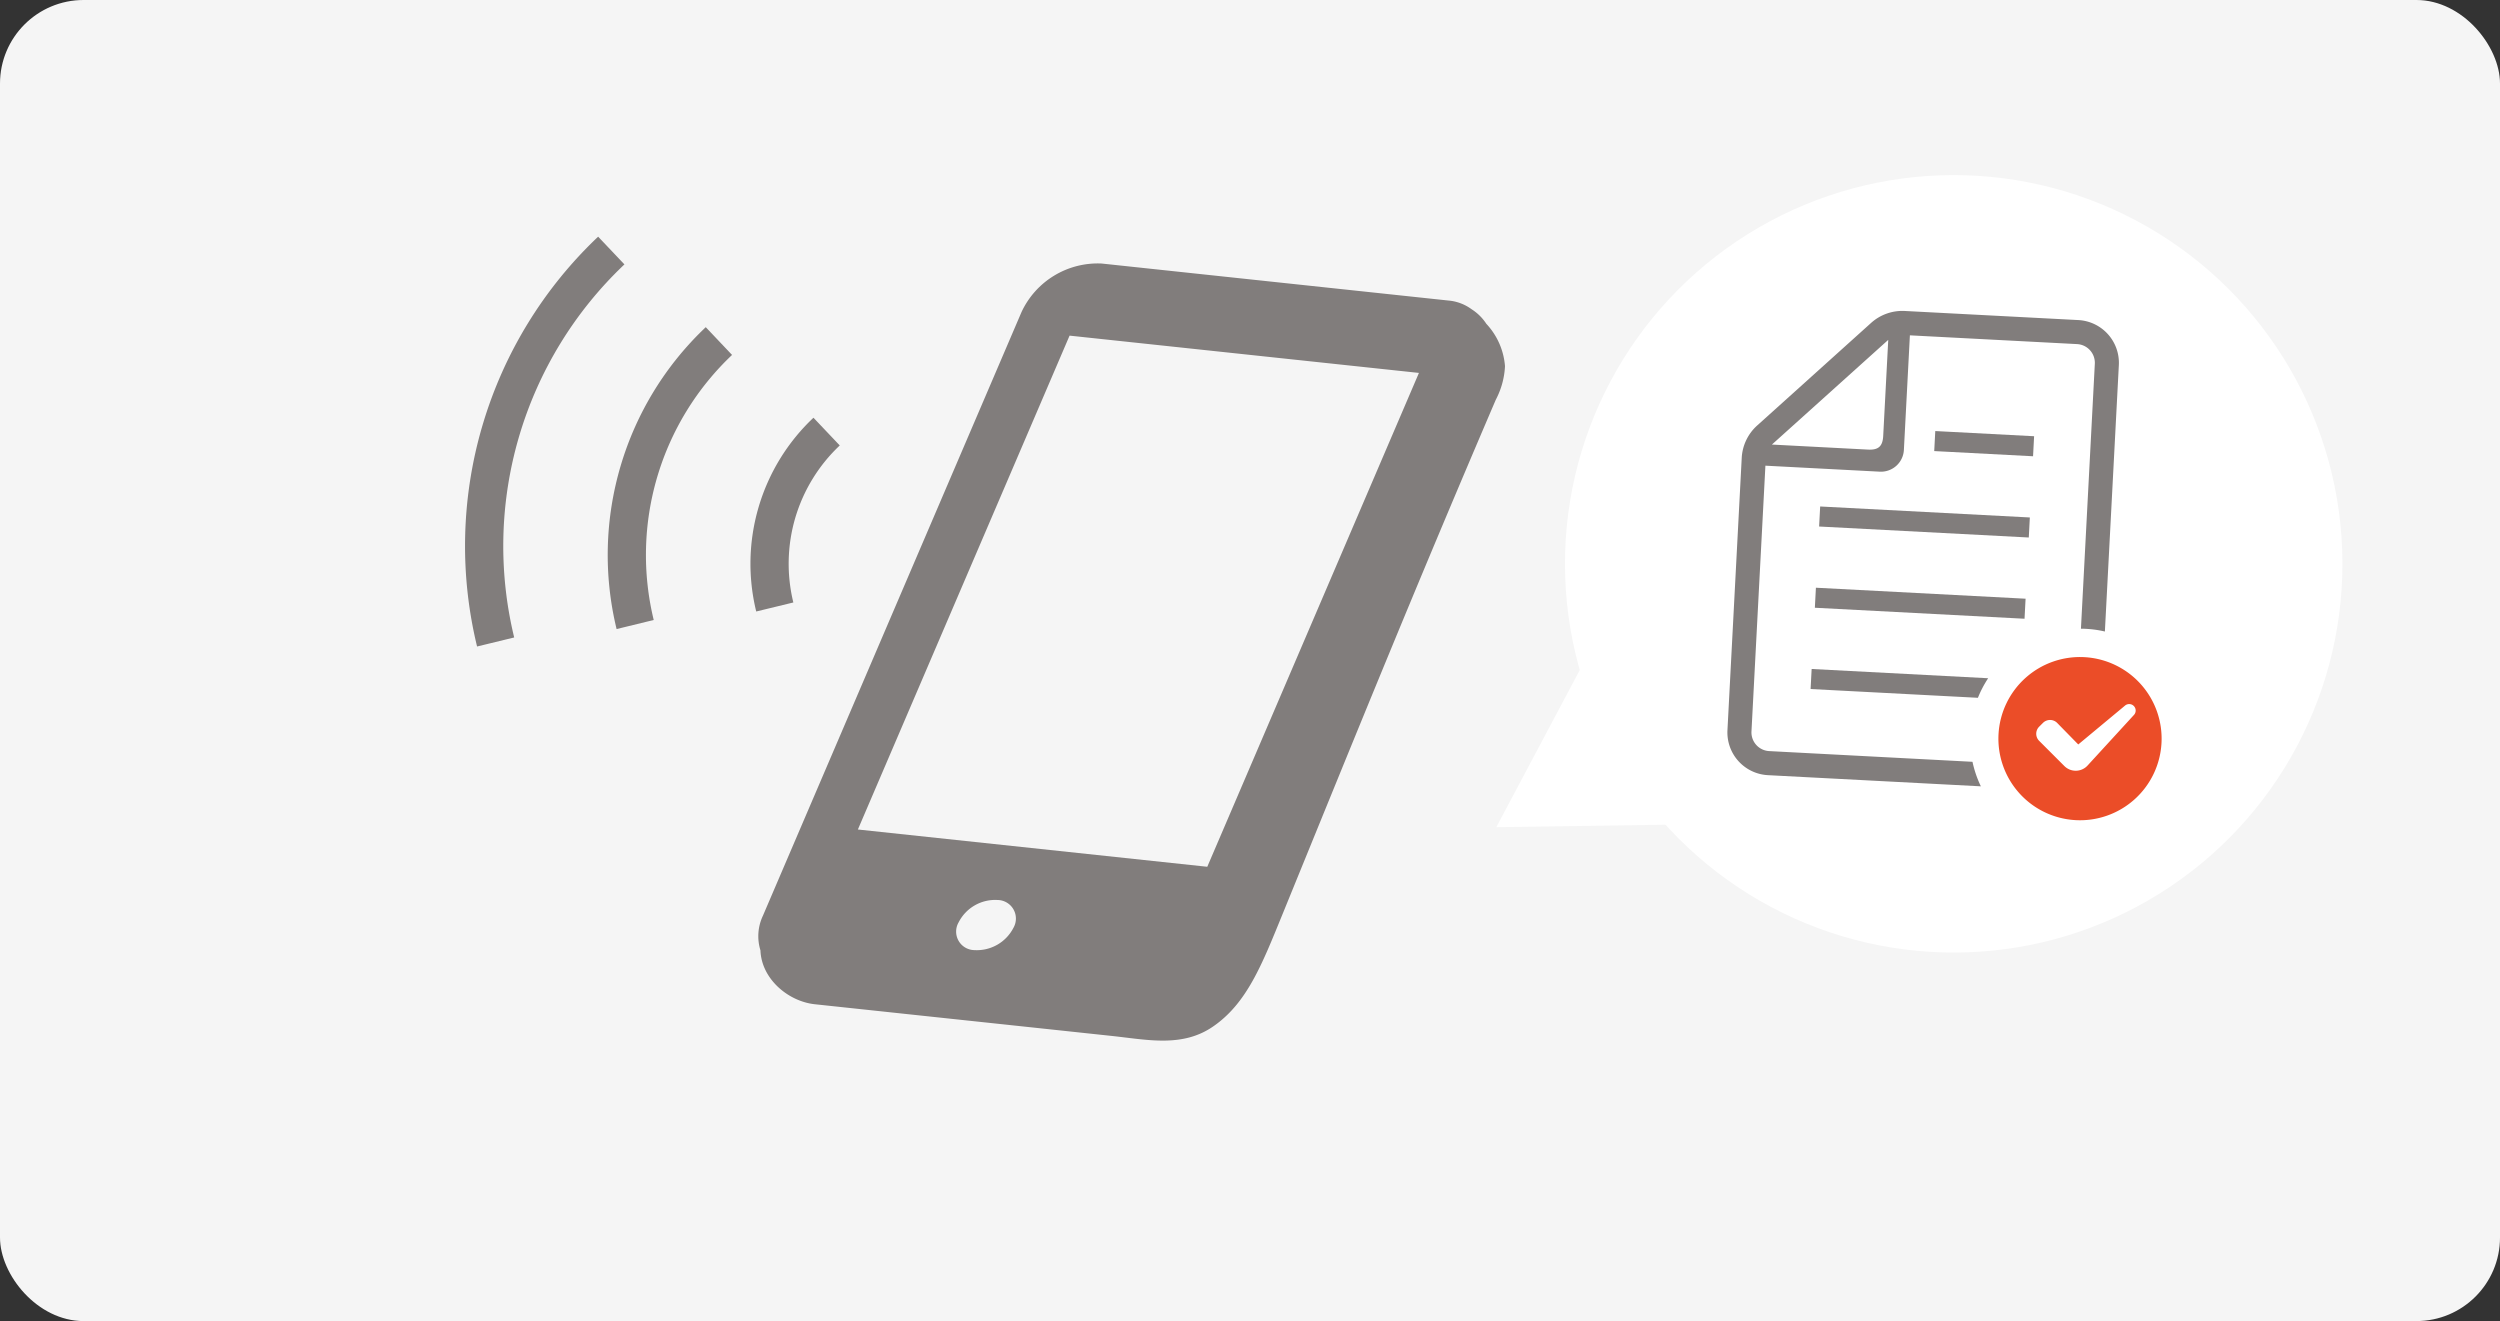 <svg xmlns="http://www.w3.org/2000/svg" width="299" height="158" viewBox="0 0 299 158"><rect x="0" y="0" width="299" height="158" fill="#333333" stroke="none"/><g transform="translate(-457 -2247)"><rect width="299" height="158" rx="10" transform="translate(457 2247)" fill="#f5f5f5"/><g transform="translate(-156 -230)"><g transform="translate(180.701 214.827)"><g transform="translate(614.299 2286.173)"><circle cx="46.5" cy="46.5" r="46.5" transform="matrix(-0.469, 0.883, -0.883, -0.469, 114.531, 24.183)" fill="#fff"/><path d="M11,0,22,20H0Z" transform="matrix(-0.469, 0.883, -0.883, -0.469, 24.935, 64.885)" fill="#fff"/></g><g transform="translate(641.581 2298.394) rotate(3)"><path d="M116.432,373.84h20.037a12.836,12.836,0,0,1,1.1-2.4h-21.14v2.4Z" transform="translate(-106.757 -328.097)" fill="#817d7c"/><rect width="25.111" height="2.399" transform="translate(9.673 33.61)" fill="#817d7c"/><rect width="25.111" height="2.4" transform="translate(9.673 23.88)" fill="#817d7c"/><rect width="11.836" height="2.399" transform="translate(22.949 14.151)" fill="#817d7c"/><path d="M38.633,53.415a2.238,2.238,0,0,1-2.241-2.24V19.35h13.7a2.747,2.747,0,0,0,2.741-2.75V2.878H72.859a2.243,2.243,0,0,1,2.24,2.24V36.849c.2-.017.382-.017.577-.017a12.794,12.794,0,0,1,2.3.2V5.118A5.123,5.123,0,0,0,72.859,0H52.092a5.6,5.6,0,0,0-3.98,1.647L35.161,14.6a5.6,5.6,0,0,0-1.646,3.981v32.6a5.117,5.117,0,0,0,5.118,5.117h25.5a13.053,13.053,0,0,1-1.154-2.877ZM50.276,3.556V15.064c0,1.24-.484,1.723-1.731,1.723H37.037Z" transform="translate(-33.515)" fill="#817d7c"/><path d="M320.963,344.719a9.76,9.76,0,1,0,9.759,9.76A9.76,9.76,0,0,0,320.963,344.719Zm6.305,6.576-5.211,6.318a1.924,1.924,0,0,1-2.794.235L316.1,355a1.2,1.2,0,0,1-.087-1.7l.426-.47a1.2,1.2,0,0,1,1.706-.077l2.644,2.432,5.365-4.956a.775.775,0,0,1,1.117,1.064Z" transform="translate(-278.801 -304.496)" fill="#eb4d28"/></g></g><g transform="translate(668.617 2447.206)"><path d="M231.441,78.405a5.857,5.857,0,0,0-1.8-1.764c-.013-.02-.029-.039-.042-.057.013.016.023.034.036.05a5.456,5.456,0,0,0-2.705-1.006L185.439,71.2a10.06,10.06,0,0,0-9.594,5.821l-30.927,72.194a5.715,5.715,0,0,0-.29,4.126c.127,3.449,3.347,6.112,6.5,6.449l1.631.174q4.561.486,9.115.973,12.374,1.318,24.741,2.64c4.278.456,8.458,1.41,12.127-1.109,4.069-2.785,5.854-7.388,8.334-13.465,9.3-22.791,15.815-38.91,25.506-61.523a9.6,9.6,0,0,0,1.094-4v0A8.358,8.358,0,0,0,231.441,78.405Zm-56.554,72.243a4.922,4.922,0,0,1-4.652,2.668,2.214,2.214,0,0,1-1.9-3.33,4.9,4.9,0,0,1,4.633-2.665A2.223,2.223,0,0,1,174.888,150.648Zm23.182-7.3-41.787-4.458L181.6,79.823l41.783,4.46Z" transform="translate(-109.296 -9.888)" fill="#817d7c"/><path d="M19.065,61.416,15.92,58.1A50.957,50.957,0,0,0,1.44,107.116l4.44-1.081A46.408,46.408,0,0,1,19.065,61.416Z" transform="translate(0 0)" fill="#817d7c"/><path d="M71.787,119.264a37.509,37.509,0,0,0-.475,19.487l4.44-1.084a32.944,32.944,0,0,1,9.369-31.7l-3.145-3.321A37.461,37.461,0,0,0,71.787,119.264Z" transform="translate(-53.184 -33.722)" fill="#817d7c"/><path d="M145.894,159.188a19.482,19.482,0,0,1,5.316-8.643l-3.145-3.317a24,24,0,0,0-6.846,23.175l4.44-1.079A19.482,19.482,0,0,1,145.894,159.188Z" transform="translate(-106.392 -67.474)" fill="#817d7c"/></g></g></g></svg>